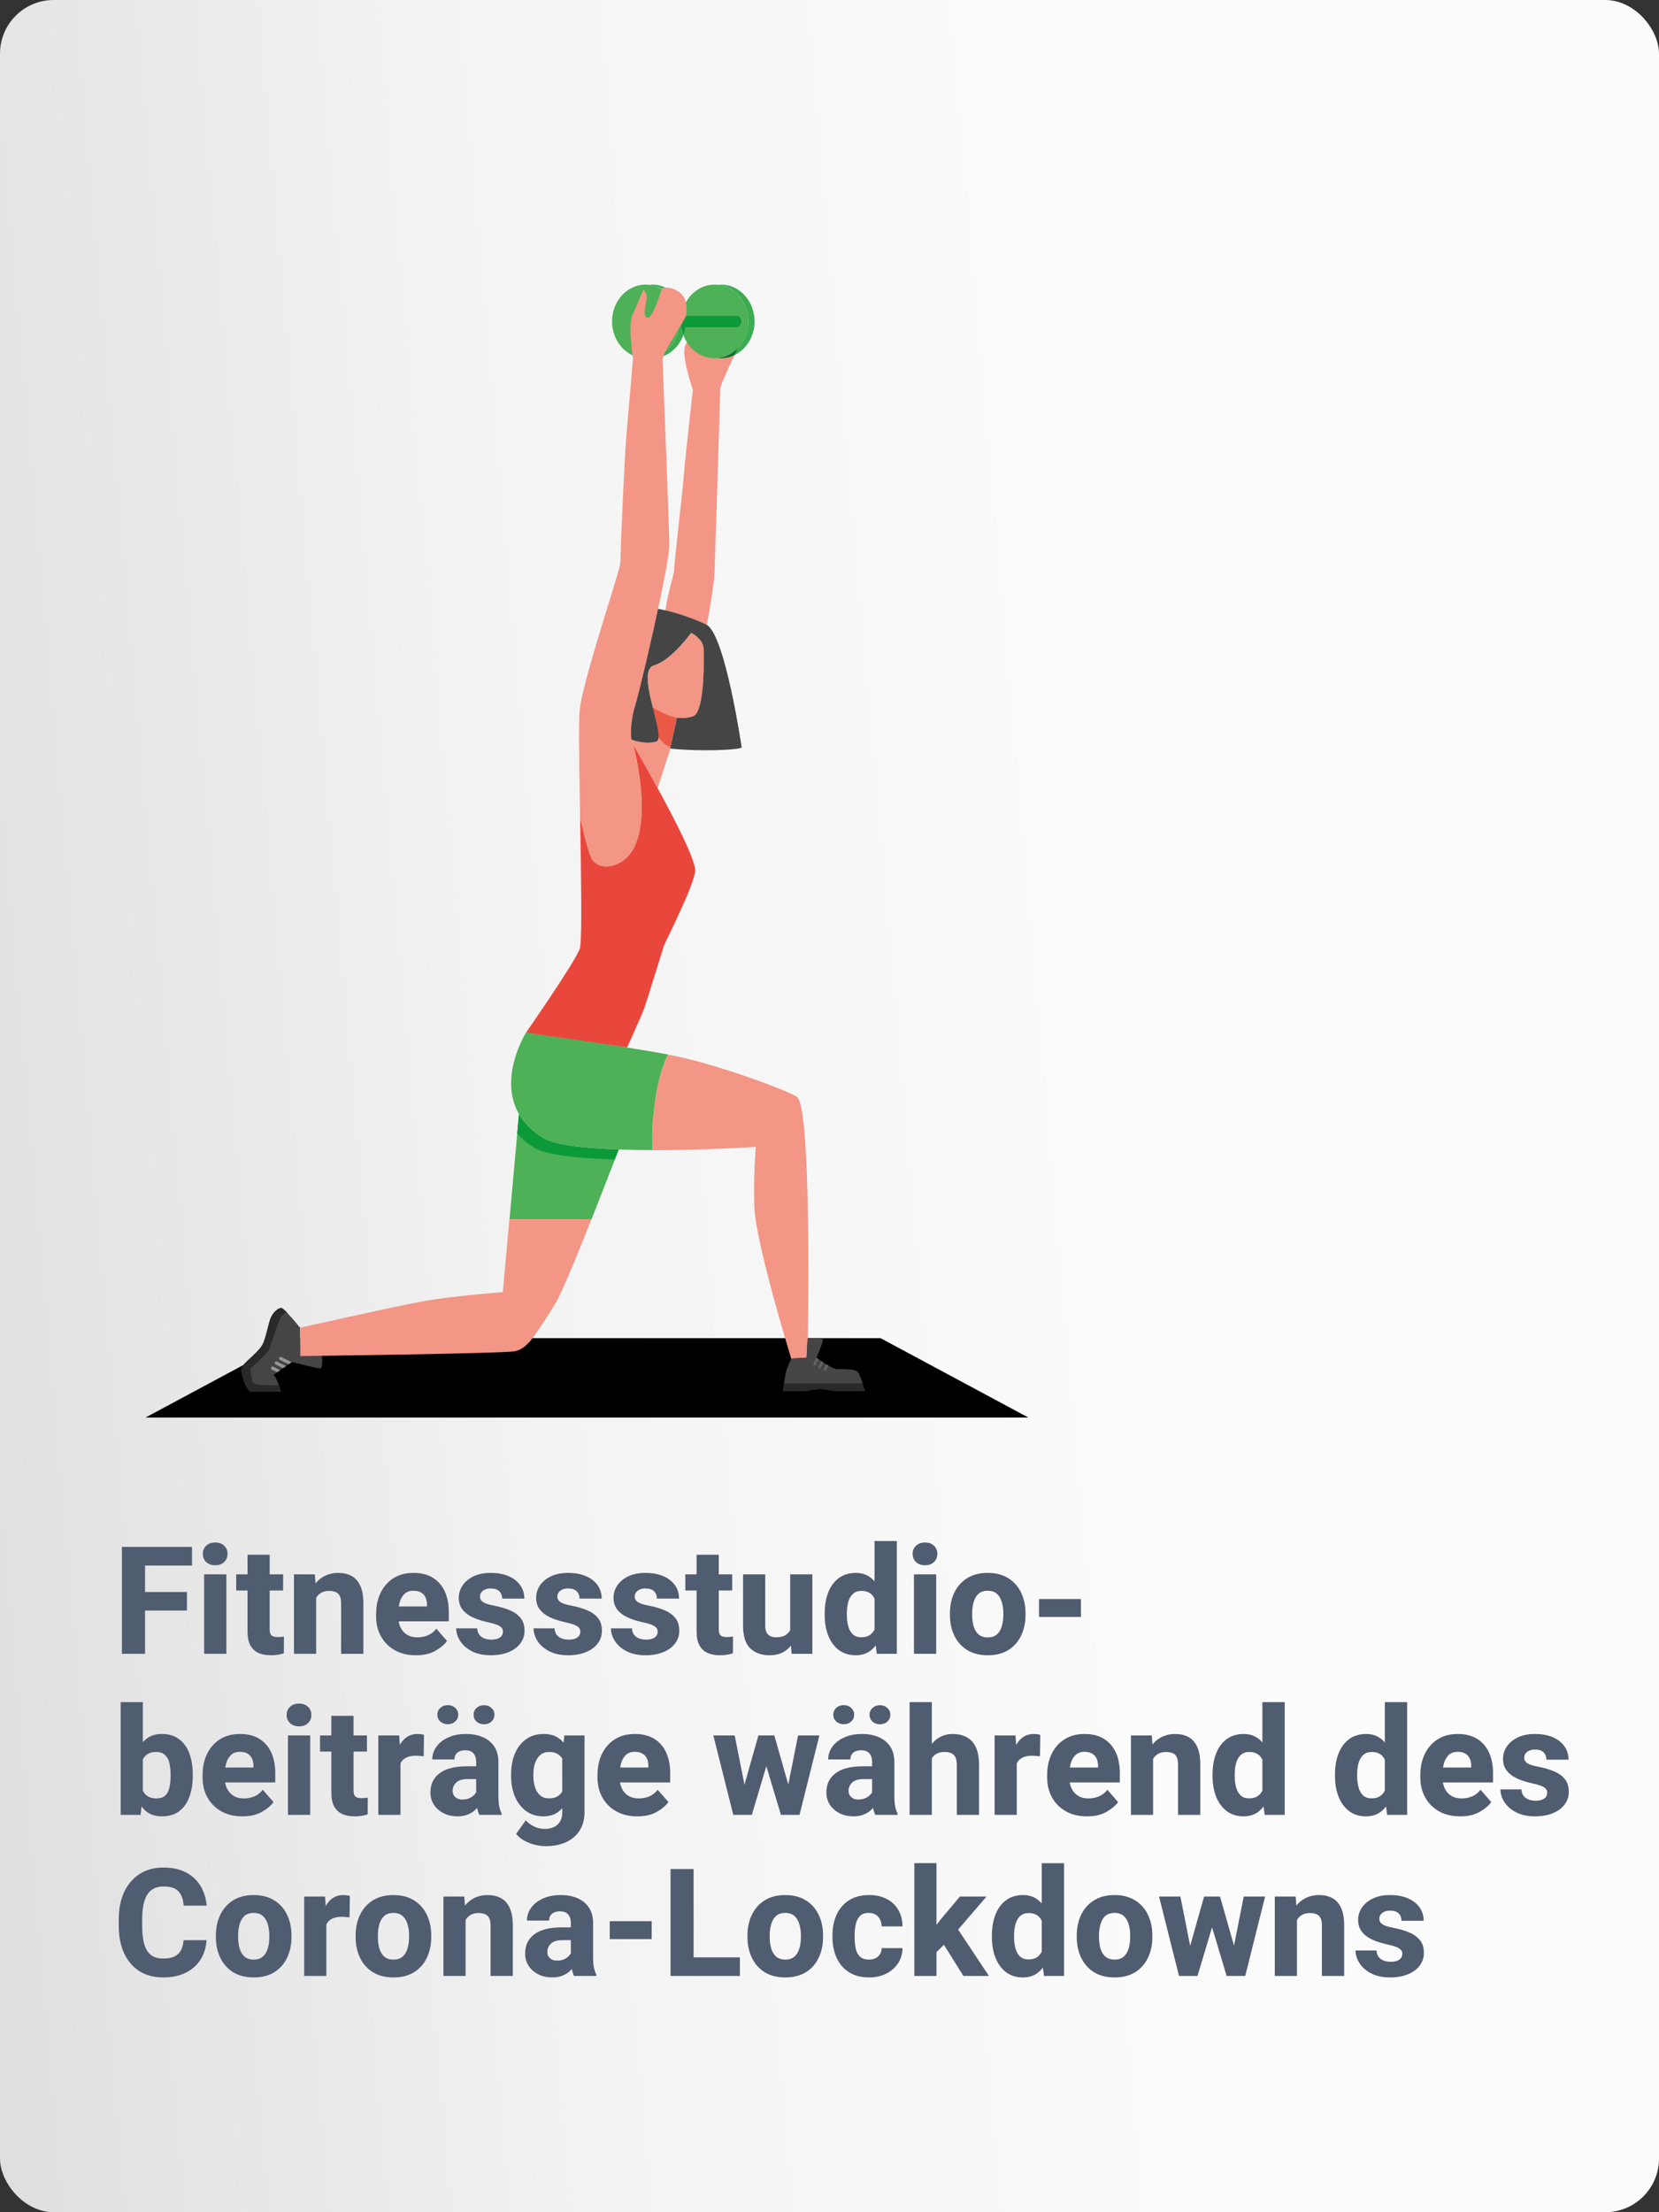 <svg width="309" height="412" viewBox="0 0 309 412" fill="none" xmlns="http://www.w3.org/2000/svg">
<rect x="0" y="0" width="309" height="412" fill="#333333" stroke="none"/>
<rect width="309" height="412" rx="10" fill="url(#paint0_linear_58_9)"/>
<path d="M27.016 308H22.709V288.094H27.016V308ZM34.822 299.947H25.867V296.488H34.822V299.947ZM35.766 291.566H25.867V288.094H35.766V291.566ZM42.164 308H38.022V293.207H42.164V308ZM37.775 289.393C37.775 288.773 37.985 288.267 38.404 287.875C38.824 287.474 39.384 287.273 40.086 287.273C40.788 287.273 41.344 287.474 41.754 287.875C42.173 288.267 42.383 288.773 42.383 289.393C42.383 290.003 42.173 290.509 41.754 290.91C41.344 291.311 40.788 291.512 40.086 291.512C39.384 291.512 38.824 291.311 38.404 290.91C37.985 290.509 37.775 290.003 37.775 289.393ZM52.732 296.215H43.996V293.207H52.732V296.215ZM50.23 289.557V303.379C50.23 303.78 50.281 304.09 50.381 304.309C50.49 304.527 50.659 304.678 50.887 304.76C51.115 304.842 51.397 304.883 51.734 304.883C51.98 304.883 52.199 304.874 52.391 304.855C52.582 304.837 52.746 304.814 52.883 304.787L52.869 307.904C52.532 308.023 52.163 308.114 51.762 308.178C51.37 308.242 50.928 308.273 50.435 308.273C49.551 308.273 48.781 308.128 48.125 307.836C47.478 307.535 46.977 307.061 46.621 306.414C46.275 305.758 46.102 304.901 46.102 303.844V289.557H50.23ZM58.885 308H54.756V293.207H58.639L58.885 296.365V308ZM57.19 300.166C57.19 298.671 57.431 297.386 57.914 296.311C58.397 295.226 59.076 294.392 59.951 293.809C60.826 293.225 61.842 292.934 63 292.934C63.93 292.934 64.741 293.116 65.434 293.48C66.135 293.845 66.682 294.442 67.074 295.271C67.475 296.092 67.676 297.208 67.676 298.621V308H63.533V298.594C63.533 297.983 63.442 297.514 63.26 297.186C63.087 296.848 62.831 296.616 62.494 296.488C62.157 296.352 61.742 296.283 61.25 296.283C60.749 296.283 60.311 296.379 59.938 296.57C59.573 296.753 59.268 297.017 59.022 297.363C58.785 297.71 58.607 298.12 58.488 298.594C58.37 299.059 58.31 299.564 58.31 300.111L57.19 300.166ZM77.478 308.273C75.92 308.273 74.585 307.95 73.473 307.303C72.37 306.656 71.522 305.79 70.93 304.705C70.346 303.62 70.055 302.422 70.055 301.109V300.576C70.055 299.1 70.333 297.787 70.889 296.639C71.454 295.481 72.256 294.574 73.295 293.918C74.334 293.262 75.574 292.934 77.014 292.934C78.445 292.934 79.648 293.234 80.623 293.836C81.598 294.438 82.337 295.285 82.838 296.379C83.339 297.464 83.59 298.74 83.59 300.207V301.957H71.791V299.182H79.529V298.854C79.529 298.343 79.438 297.892 79.256 297.5C79.074 297.108 78.796 296.803 78.422 296.584C78.057 296.365 77.579 296.256 76.986 296.256C76.312 296.256 75.769 296.447 75.359 296.83C74.949 297.213 74.648 297.728 74.457 298.375C74.275 299.022 74.184 299.756 74.184 300.576V301.109C74.184 301.866 74.325 302.531 74.607 303.105C74.89 303.68 75.296 304.131 75.824 304.459C76.353 304.778 76.991 304.938 77.738 304.938C78.44 304.938 79.096 304.81 79.707 304.555C80.318 304.29 80.837 303.88 81.266 303.324L83.262 305.607C82.797 306.273 82.077 306.883 81.102 307.439C80.135 307.995 78.928 308.273 77.478 308.273ZM93.68 303.871C93.68 303.598 93.598 303.361 93.434 303.16C93.279 302.96 92.987 302.773 92.559 302.6C92.13 302.426 91.51 302.253 90.699 302.08C89.706 301.861 88.808 301.565 88.006 301.191C87.213 300.818 86.588 300.335 86.133 299.742C85.677 299.141 85.449 298.416 85.449 297.568C85.449 296.739 85.686 295.973 86.16 295.271C86.634 294.57 87.313 294.005 88.197 293.576C89.091 293.148 90.157 292.934 91.397 292.934C92.691 292.934 93.807 293.139 94.746 293.549C95.685 293.959 96.405 294.524 96.906 295.244C97.408 295.964 97.658 296.789 97.658 297.719H93.529C93.529 297.163 93.356 296.712 93.01 296.365C92.672 296.01 92.13 295.832 91.383 295.832C90.982 295.832 90.631 295.9 90.33 296.037C90.029 296.174 89.797 296.356 89.633 296.584C89.478 296.803 89.4 297.062 89.4 297.363C89.4 297.637 89.487 297.878 89.66 298.088C89.833 298.298 90.116 298.48 90.508 298.635C90.9 298.79 91.424 298.926 92.08 299.045C93.128 299.245 94.076 299.523 94.924 299.879C95.772 300.225 96.446 300.704 96.947 301.314C97.449 301.916 97.699 302.718 97.699 303.721C97.699 304.596 97.439 305.38 96.92 306.072C96.409 306.756 95.68 307.294 94.732 307.686C93.794 308.077 92.686 308.273 91.41 308.273C90.016 308.273 88.84 308.023 87.883 307.521C86.926 307.02 86.201 306.387 85.709 305.621C85.217 304.846 84.971 304.058 84.971 303.256H88.881C88.908 303.748 89.04 304.149 89.277 304.459C89.523 304.769 89.838 304.997 90.221 305.143C90.613 305.288 91.041 305.361 91.506 305.361C91.98 305.361 92.376 305.302 92.695 305.184C93.023 305.056 93.269 304.883 93.434 304.664C93.598 304.436 93.68 304.172 93.68 303.871ZM108.09 303.871C108.09 303.598 108.008 303.361 107.844 303.16C107.689 302.96 107.397 302.773 106.969 302.6C106.54 302.426 105.921 302.253 105.109 302.08C104.116 301.861 103.218 301.565 102.416 301.191C101.623 300.818 100.999 300.335 100.543 299.742C100.087 299.141 99.859 298.416 99.859 297.568C99.859 296.739 100.096 295.973 100.57 295.271C101.044 294.57 101.723 294.005 102.607 293.576C103.501 293.148 104.567 292.934 105.807 292.934C107.101 292.934 108.217 293.139 109.156 293.549C110.095 293.959 110.815 294.524 111.316 295.244C111.818 295.964 112.068 296.789 112.068 297.719H107.939C107.939 297.163 107.766 296.712 107.42 296.365C107.083 296.01 106.54 295.832 105.793 295.832C105.392 295.832 105.041 295.9 104.74 296.037C104.439 296.174 104.207 296.356 104.043 296.584C103.888 296.803 103.811 297.062 103.811 297.363C103.811 297.637 103.897 297.878 104.07 298.088C104.243 298.298 104.526 298.48 104.918 298.635C105.31 298.79 105.834 298.926 106.49 299.045C107.538 299.245 108.486 299.523 109.334 299.879C110.182 300.225 110.856 300.704 111.357 301.314C111.859 301.916 112.109 302.718 112.109 303.721C112.109 304.596 111.85 305.38 111.33 306.072C110.82 306.756 110.09 307.294 109.143 307.686C108.204 308.077 107.096 308.273 105.82 308.273C104.426 308.273 103.25 308.023 102.293 307.521C101.336 307.02 100.611 306.387 100.119 305.621C99.627 304.846 99.381 304.058 99.381 303.256H103.291C103.318 303.748 103.451 304.149 103.688 304.459C103.934 304.769 104.248 304.997 104.631 305.143C105.023 305.288 105.451 305.361 105.916 305.361C106.39 305.361 106.786 305.302 107.105 305.184C107.434 305.056 107.68 304.883 107.844 304.664C108.008 304.436 108.09 304.172 108.09 303.871ZM122.5 303.871C122.5 303.598 122.418 303.361 122.254 303.16C122.099 302.96 121.807 302.773 121.379 302.6C120.951 302.426 120.331 302.253 119.52 302.08C118.526 301.861 117.628 301.565 116.826 301.191C116.033 300.818 115.409 300.335 114.953 299.742C114.497 299.141 114.27 298.416 114.27 297.568C114.27 296.739 114.507 295.973 114.98 295.271C115.454 294.57 116.133 294.005 117.018 293.576C117.911 293.148 118.977 292.934 120.217 292.934C121.511 292.934 122.628 293.139 123.566 293.549C124.505 293.959 125.225 294.524 125.727 295.244C126.228 295.964 126.479 296.789 126.479 297.719H122.35C122.35 297.163 122.176 296.712 121.83 296.365C121.493 296.01 120.951 295.832 120.203 295.832C119.802 295.832 119.451 295.9 119.15 296.037C118.85 296.174 118.617 296.356 118.453 296.584C118.298 296.803 118.221 297.062 118.221 297.363C118.221 297.637 118.307 297.878 118.48 298.088C118.654 298.298 118.936 298.48 119.328 298.635C119.72 298.79 120.244 298.926 120.9 299.045C121.949 299.245 122.896 299.523 123.744 299.879C124.592 300.225 125.266 300.704 125.768 301.314C126.269 301.916 126.52 302.718 126.52 303.721C126.52 304.596 126.26 305.38 125.74 306.072C125.23 306.756 124.501 307.294 123.553 307.686C122.614 308.077 121.507 308.273 120.23 308.273C118.836 308.273 117.66 308.023 116.703 307.521C115.746 307.02 115.021 306.387 114.529 305.621C114.037 304.846 113.791 304.058 113.791 303.256H117.701C117.729 303.748 117.861 304.149 118.098 304.459C118.344 304.769 118.658 304.997 119.041 305.143C119.433 305.288 119.861 305.361 120.326 305.361C120.8 305.361 121.197 305.302 121.516 305.184C121.844 305.056 122.09 304.883 122.254 304.664C122.418 304.436 122.5 304.172 122.5 303.871ZM136.377 296.215H127.641V293.207H136.377V296.215ZM133.875 289.557V303.379C133.875 303.78 133.925 304.09 134.025 304.309C134.135 304.527 134.303 304.678 134.531 304.76C134.759 304.842 135.042 304.883 135.379 304.883C135.625 304.883 135.844 304.874 136.035 304.855C136.227 304.837 136.391 304.814 136.527 304.787L136.514 307.904C136.176 308.023 135.807 308.114 135.406 308.178C135.014 308.242 134.572 308.273 134.08 308.273C133.196 308.273 132.426 308.128 131.77 307.836C131.122 307.535 130.621 307.061 130.266 306.414C129.919 305.758 129.746 304.901 129.746 303.844V289.557H133.875ZM147.178 293.207H151.307V308H147.438L147.178 304.432V293.207ZM148.832 301.342C148.832 302.673 148.627 303.862 148.217 304.91C147.816 305.949 147.205 306.77 146.385 307.371C145.574 307.973 144.548 308.273 143.309 308.273C141.85 308.273 140.665 307.85 139.754 307.002C138.852 306.145 138.4 304.737 138.4 302.777V293.207H142.529V302.805C142.529 303.306 142.611 303.716 142.775 304.035C142.949 304.345 143.186 304.573 143.486 304.719C143.796 304.855 144.147 304.924 144.539 304.924C145.332 304.924 145.952 304.769 146.398 304.459C146.854 304.149 147.173 303.725 147.355 303.188C147.547 302.65 147.643 302.044 147.643 301.369L148.832 301.342ZM162.887 287H167.043V308H163.311L162.887 304.705V287ZM153.604 300.494C153.604 298.99 153.827 297.673 154.273 296.543C154.729 295.404 155.385 294.52 156.242 293.891C157.108 293.253 158.161 292.934 159.4 292.934C160.558 292.934 161.524 293.266 162.299 293.932C163.083 294.588 163.698 295.49 164.145 296.639C164.6 297.778 164.915 299.072 165.088 300.521V300.863C164.915 302.24 164.6 303.488 164.145 304.609C163.698 305.73 163.083 306.624 162.299 307.289C161.524 307.945 160.549 308.273 159.373 308.273C158.152 308.273 157.108 307.95 156.242 307.303C155.385 306.646 154.729 305.753 154.273 304.623C153.827 303.493 153.604 302.212 153.604 300.781V300.494ZM157.732 300.781C157.732 301.547 157.819 302.244 157.992 302.873C158.165 303.502 158.448 304.003 158.84 304.377C159.232 304.742 159.76 304.924 160.426 304.924C161.082 304.924 161.62 304.778 162.039 304.486C162.458 304.186 162.777 303.771 162.996 303.242C163.215 302.714 163.342 302.103 163.379 301.41V299.988C163.361 299.396 163.283 298.872 163.146 298.416C163.019 297.951 162.837 297.564 162.6 297.254C162.372 296.935 162.076 296.693 161.711 296.529C161.355 296.365 160.936 296.283 160.453 296.283C159.797 296.283 159.268 296.47 158.867 296.844C158.466 297.208 158.174 297.71 157.992 298.348C157.819 298.977 157.732 299.692 157.732 300.494V300.781ZM174.371 308H170.229V293.207H174.371V308ZM169.982 289.393C169.982 288.773 170.192 288.267 170.611 287.875C171.031 287.474 171.591 287.273 172.293 287.273C172.995 287.273 173.551 287.474 173.961 287.875C174.38 288.267 174.59 288.773 174.59 289.393C174.59 290.003 174.38 290.509 173.961 290.91C173.551 291.311 172.995 291.512 172.293 291.512C171.591 291.512 171.031 291.311 170.611 290.91C170.192 290.509 169.982 290.003 169.982 289.393ZM176.928 300.467C176.928 299.027 177.201 297.742 177.748 296.611C178.295 295.472 179.092 294.574 180.141 293.918C181.189 293.262 182.46 292.934 183.955 292.934C185.468 292.934 186.749 293.262 187.797 293.918C188.854 294.574 189.652 295.472 190.189 296.611C190.736 297.742 191.01 299.027 191.01 300.467V300.754C191.01 302.185 190.736 303.47 190.189 304.609C189.652 305.749 188.859 306.646 187.811 307.303C186.762 307.95 185.486 308.273 183.982 308.273C182.479 308.273 181.198 307.95 180.141 307.303C179.092 306.646 178.295 305.749 177.748 304.609C177.201 303.47 176.928 302.185 176.928 300.754V300.467ZM181.07 300.754C181.07 301.529 181.161 302.235 181.344 302.873C181.535 303.511 181.84 304.017 182.26 304.391C182.688 304.764 183.262 304.951 183.982 304.951C184.693 304.951 185.258 304.764 185.678 304.391C186.106 304.017 186.411 303.511 186.594 302.873C186.785 302.235 186.881 301.529 186.881 300.754V300.467C186.881 299.71 186.785 299.013 186.594 298.375C186.411 297.728 186.106 297.213 185.678 296.83C185.258 296.447 184.684 296.256 183.955 296.256C183.244 296.256 182.674 296.447 182.246 296.83C181.827 297.213 181.526 297.728 181.344 298.375C181.161 299.013 181.07 299.71 181.07 300.467V300.754ZM201.332 301.137H193.525V297.801H201.332V301.137ZM26.605 317V334.5L26.182 338H22.477V317H26.605ZM35.902 330.727C35.902 332.203 35.693 333.511 35.273 334.65C34.854 335.79 34.221 336.678 33.373 337.316C32.525 337.954 31.454 338.273 30.16 338.273C28.939 338.273 27.941 337.945 27.166 337.289C26.4 336.624 25.803 335.726 25.375 334.596C24.947 333.456 24.641 332.176 24.459 330.754V330.426C24.641 329.013 24.942 327.742 25.361 326.611C25.79 325.481 26.387 324.588 27.152 323.932C27.927 323.266 28.921 322.934 30.133 322.934C31.436 322.934 32.512 323.257 33.359 323.904C34.216 324.551 34.854 325.44 35.273 326.57C35.693 327.701 35.902 328.99 35.902 330.439V330.727ZM31.773 330.439C31.773 329.692 31.701 329.004 31.555 328.375C31.409 327.737 31.14 327.231 30.748 326.857C30.365 326.475 29.809 326.283 29.08 326.283C28.57 326.283 28.132 326.365 27.768 326.529C27.403 326.693 27.102 326.935 26.865 327.254C26.637 327.564 26.464 327.942 26.346 328.389C26.236 328.835 26.177 329.332 26.168 329.879V331.314C26.186 332.044 26.296 332.682 26.496 333.229C26.697 333.766 27.006 334.186 27.426 334.486C27.854 334.787 28.415 334.938 29.107 334.938C29.837 334.938 30.393 334.76 30.775 334.404C31.158 334.04 31.418 333.543 31.555 332.914C31.701 332.276 31.773 331.547 31.773 330.727V330.439ZM45.158 338.273C43.6 338.273 42.264 337.95 41.152 337.303C40.05 336.656 39.202 335.79 38.609 334.705C38.026 333.62 37.734 332.422 37.734 331.109V330.576C37.734 329.1 38.012 327.787 38.568 326.639C39.133 325.481 39.935 324.574 40.975 323.918C42.014 323.262 43.253 322.934 44.693 322.934C46.124 322.934 47.328 323.234 48.303 323.836C49.278 324.438 50.016 325.285 50.518 326.379C51.019 327.464 51.27 328.74 51.27 330.207V331.957H39.471V329.182H47.209V328.854C47.209 328.343 47.118 327.892 46.935 327.5C46.753 327.108 46.475 326.803 46.102 326.584C45.737 326.365 45.258 326.256 44.666 326.256C43.992 326.256 43.449 326.447 43.039 326.83C42.629 327.213 42.328 327.728 42.137 328.375C41.954 329.022 41.863 329.756 41.863 330.576V331.109C41.863 331.866 42.005 332.531 42.287 333.105C42.57 333.68 42.975 334.131 43.504 334.459C44.033 334.778 44.671 334.938 45.418 334.938C46.12 334.938 46.776 334.81 47.387 334.555C47.997 334.29 48.517 333.88 48.945 333.324L50.941 335.607C50.477 336.273 49.757 336.883 48.781 337.439C47.815 337.995 46.607 338.273 45.158 338.273ZM57.777 338H53.635V323.207H57.777V338ZM53.389 319.393C53.389 318.773 53.598 318.267 54.018 317.875C54.437 317.474 54.997 317.273 55.699 317.273C56.401 317.273 56.957 317.474 57.367 317.875C57.786 318.267 57.996 318.773 57.996 319.393C57.996 320.003 57.786 320.509 57.367 320.91C56.957 321.311 56.401 321.512 55.699 321.512C54.997 321.512 54.437 321.311 54.018 320.91C53.598 320.509 53.389 320.003 53.389 319.393ZM68.346 326.215H59.609V323.207H68.346V326.215ZM65.844 319.557V333.379C65.844 333.78 65.894 334.09 65.994 334.309C66.103 334.527 66.272 334.678 66.5 334.76C66.728 334.842 67.01 334.883 67.348 334.883C67.594 334.883 67.812 334.874 68.004 334.855C68.195 334.837 68.359 334.814 68.496 334.787L68.482 337.904C68.145 338.023 67.776 338.114 67.375 338.178C66.983 338.242 66.541 338.273 66.049 338.273C65.165 338.273 64.394 338.128 63.738 337.836C63.091 337.535 62.59 337.061 62.234 336.414C61.888 335.758 61.715 334.901 61.715 333.844V319.557H65.844ZM74.594 338H70.465V323.207H74.348L74.594 326.611V338ZM78.914 327.09C78.713 327.062 78.477 327.04 78.203 327.021C77.93 326.994 77.684 326.98 77.465 326.98C76.745 326.98 76.152 327.094 75.688 327.322C75.223 327.541 74.876 327.869 74.648 328.307C74.421 328.744 74.297 329.286 74.279 329.934L73.473 329.578C73.473 328.293 73.637 327.149 73.965 326.146C74.293 325.144 74.776 324.36 75.414 323.795C76.052 323.221 76.827 322.934 77.738 322.934C77.948 322.934 78.167 322.947 78.394 322.975C78.632 323.002 78.823 323.048 78.969 323.111L78.914 327.09ZM88.689 328.143C88.689 327.477 88.525 326.949 88.197 326.557C87.869 326.165 87.345 325.969 86.625 325.969C86.215 325.969 85.859 326.037 85.559 326.174C85.258 326.311 85.03 326.507 84.875 326.762C84.72 327.008 84.643 327.313 84.643 327.678H80.514C80.514 326.803 80.773 326.01 81.293 325.299C81.812 324.579 82.546 324.005 83.494 323.576C84.442 323.148 85.559 322.934 86.844 322.934C87.992 322.934 89.018 323.13 89.92 323.521C90.822 323.904 91.533 324.483 92.053 325.258C92.572 326.033 92.832 327.003 92.832 328.17V334.35C92.832 335.225 92.882 335.917 92.982 336.428C93.092 336.938 93.242 337.385 93.434 337.768V338H89.277C89.077 337.581 88.926 337.057 88.826 336.428C88.735 335.799 88.689 335.161 88.689 334.514V328.143ZM89.25 331.328H87.144C86.142 331.328 85.417 331.547 84.971 331.984C84.524 332.413 84.301 332.932 84.301 333.543C84.301 334.008 84.465 334.391 84.793 334.691C85.121 334.992 85.563 335.143 86.119 335.143C86.693 335.143 87.186 335.033 87.596 334.814C88.015 334.587 88.334 334.318 88.553 334.008C88.781 333.689 88.89 333.397 88.881 333.133L89.947 334.91C89.801 335.275 89.606 335.653 89.359 336.045C89.122 336.437 88.817 336.801 88.443 337.139C88.07 337.476 87.614 337.749 87.076 337.959C86.547 338.169 85.923 338.273 85.203 338.273C84.273 338.273 83.426 338.087 82.66 337.713C81.894 337.33 81.288 336.806 80.842 336.141C80.395 335.466 80.172 334.696 80.172 333.83C80.172 332.281 80.746 331.082 81.894 330.234C83.043 329.378 84.752 328.949 87.022 328.949H89.223L89.25 331.328ZM81.457 319.338C81.457 318.846 81.639 318.426 82.004 318.08C82.378 317.734 82.842 317.561 83.398 317.561C83.963 317.561 84.428 317.734 84.793 318.08C85.167 318.426 85.353 318.846 85.353 319.338C85.353 319.839 85.167 320.263 84.793 320.609C84.428 320.947 83.963 321.115 83.398 321.115C82.842 321.115 82.378 320.947 82.004 320.609C81.639 320.263 81.457 319.839 81.457 319.338ZM88.211 319.352C88.211 318.85 88.393 318.431 88.758 318.094C89.132 317.747 89.596 317.574 90.152 317.574C90.708 317.574 91.169 317.747 91.533 318.094C91.907 318.431 92.094 318.85 92.094 319.352C92.094 319.853 91.907 320.277 91.533 320.623C91.169 320.96 90.708 321.129 90.152 321.129C89.596 321.129 89.132 320.96 88.758 320.623C88.393 320.277 88.211 319.853 88.211 319.352ZM108.869 323.207V337.467C108.869 338.825 108.564 339.978 107.953 340.926C107.352 341.874 106.508 342.594 105.424 343.086C104.339 343.578 103.081 343.824 101.65 343.824C101.04 343.824 100.388 343.742 99.695 343.578C99.003 343.414 98.337 343.163 97.699 342.826C97.07 342.489 96.546 342.061 96.127 341.541L97.932 339.012C98.369 339.504 98.889 339.891 99.49 340.174C100.092 340.465 100.753 340.611 101.473 340.611C102.503 340.611 103.3 340.338 103.865 339.791C104.439 339.253 104.727 338.479 104.727 337.467V326.666L105.123 323.207H108.869ZM95.197 330.494C95.197 328.99 95.439 327.673 95.922 326.543C96.414 325.404 97.111 324.52 98.014 323.891C98.916 323.253 99.987 322.934 101.227 322.934C102.22 322.934 103.049 323.125 103.715 323.508C104.389 323.882 104.936 324.41 105.355 325.094C105.775 325.777 106.103 326.584 106.34 327.514C106.577 328.434 106.768 329.437 106.914 330.521V330.863C106.723 332.24 106.413 333.488 105.984 334.609C105.556 335.73 104.954 336.624 104.18 337.289C103.405 337.945 102.411 338.273 101.199 338.273C99.969 338.273 98.902 337.95 98 337.303C97.107 336.646 96.414 335.753 95.922 334.623C95.439 333.493 95.197 332.212 95.197 330.781V330.494ZM99.34 330.781C99.34 331.547 99.445 332.244 99.654 332.873C99.864 333.502 100.183 334.003 100.611 334.377C101.04 334.742 101.587 334.924 102.252 334.924C102.954 334.924 103.519 334.778 103.947 334.486C104.385 334.186 104.713 333.771 104.932 333.242C105.16 332.714 105.287 332.103 105.314 331.41V329.988C105.296 329.396 105.223 328.872 105.096 328.416C104.968 327.951 104.781 327.564 104.535 327.254C104.289 326.935 103.979 326.693 103.605 326.529C103.241 326.365 102.799 326.283 102.279 326.283C101.623 326.283 101.076 326.47 100.639 326.844C100.201 327.208 99.873 327.71 99.654 328.348C99.445 328.977 99.34 329.692 99.34 330.494V330.781ZM118.713 338.273C117.154 338.273 115.819 337.95 114.707 337.303C113.604 336.656 112.757 335.79 112.164 334.705C111.581 333.62 111.289 332.422 111.289 331.109V330.576C111.289 329.1 111.567 327.787 112.123 326.639C112.688 325.481 113.49 324.574 114.529 323.918C115.568 323.262 116.808 322.934 118.248 322.934C119.679 322.934 120.882 323.234 121.857 323.836C122.833 324.438 123.571 325.285 124.072 326.379C124.574 327.464 124.824 328.74 124.824 330.207V331.957H113.025V329.182H120.764V328.854C120.764 328.343 120.673 327.892 120.49 327.5C120.308 327.108 120.03 326.803 119.656 326.584C119.292 326.365 118.813 326.256 118.221 326.256C117.546 326.256 117.004 326.447 116.594 326.83C116.184 327.213 115.883 327.728 115.691 328.375C115.509 329.022 115.418 329.756 115.418 330.576V331.109C115.418 331.866 115.559 332.531 115.842 333.105C116.124 333.68 116.53 334.131 117.059 334.459C117.587 334.778 118.225 334.938 118.973 334.938C119.674 334.938 120.331 334.81 120.941 334.555C121.552 334.29 122.072 333.88 122.5 333.324L124.496 335.607C124.031 336.273 123.311 336.883 122.336 337.439C121.37 337.995 120.162 338.273 118.713 338.273ZM141.258 323.207H143.855L143.062 327.842L140.027 338H137.854L138.209 333.98L141.258 323.207ZM138.975 333.953L139.125 338H136.582L132.863 323.207H136.842L138.975 333.953ZM148.641 323.207H152.619L148.914 338H146.371L146.549 333.762L148.641 323.207ZM147.273 333.926L147.643 338H145.455L142.42 327.869L141.654 323.207H144.225L147.273 333.926ZM162.436 328.143C162.436 327.477 162.271 326.949 161.943 326.557C161.615 326.165 161.091 325.969 160.371 325.969C159.961 325.969 159.605 326.037 159.305 326.174C159.004 326.311 158.776 326.507 158.621 326.762C158.466 327.008 158.389 327.313 158.389 327.678H154.26C154.26 326.803 154.52 326.01 155.039 325.299C155.559 324.579 156.292 324.005 157.24 323.576C158.188 323.148 159.305 322.934 160.59 322.934C161.738 322.934 162.764 323.13 163.666 323.521C164.568 323.904 165.279 324.483 165.799 325.258C166.318 326.033 166.578 327.003 166.578 328.17V334.35C166.578 335.225 166.628 335.917 166.729 336.428C166.838 336.938 166.988 337.385 167.18 337.768V338H163.023C162.823 337.581 162.673 337.057 162.572 336.428C162.481 335.799 162.436 335.161 162.436 334.514V328.143ZM162.996 331.328H160.891C159.888 331.328 159.163 331.547 158.717 331.984C158.27 332.413 158.047 332.932 158.047 333.543C158.047 334.008 158.211 334.391 158.539 334.691C158.867 334.992 159.309 335.143 159.865 335.143C160.439 335.143 160.932 335.033 161.342 334.814C161.761 334.587 162.08 334.318 162.299 334.008C162.527 333.689 162.636 333.397 162.627 333.133L163.693 334.91C163.548 335.275 163.352 335.653 163.105 336.045C162.868 336.437 162.563 336.801 162.189 337.139C161.816 337.476 161.36 337.749 160.822 337.959C160.294 338.169 159.669 338.273 158.949 338.273C158.02 338.273 157.172 338.087 156.406 337.713C155.641 337.33 155.035 336.806 154.588 336.141C154.141 335.466 153.918 334.696 153.918 333.83C153.918 332.281 154.492 331.082 155.641 330.234C156.789 329.378 158.498 328.949 160.768 328.949H162.969L162.996 331.328ZM155.203 319.338C155.203 318.846 155.385 318.426 155.75 318.08C156.124 317.734 156.589 317.561 157.145 317.561C157.71 317.561 158.174 317.734 158.539 318.08C158.913 318.426 159.1 318.846 159.1 319.338C159.1 319.839 158.913 320.263 158.539 320.609C158.174 320.947 157.71 321.115 157.145 321.115C156.589 321.115 156.124 320.947 155.75 320.609C155.385 320.263 155.203 319.839 155.203 319.338ZM161.957 319.352C161.957 318.85 162.139 318.431 162.504 318.094C162.878 317.747 163.342 317.574 163.898 317.574C164.454 317.574 164.915 317.747 165.279 318.094C165.653 318.431 165.84 318.85 165.84 319.352C165.84 319.853 165.653 320.277 165.279 320.623C164.915 320.96 164.454 321.129 163.898 321.129C163.342 321.129 162.878 320.96 162.504 320.623C162.139 320.277 161.957 319.853 161.957 319.352ZM173.564 338H169.422V317H173.564V338ZM171.869 330.166C171.869 328.762 172.097 327.518 172.553 326.434C173.018 325.349 173.669 324.497 174.508 323.877C175.346 323.248 176.326 322.934 177.447 322.934C178.423 322.934 179.275 323.125 180.004 323.508C180.742 323.882 181.316 324.492 181.727 325.34C182.146 326.178 182.355 327.304 182.355 328.717V338H178.213V328.689C178.213 328.07 178.122 327.587 177.939 327.24C177.766 326.885 177.507 326.639 177.16 326.502C176.823 326.356 176.408 326.283 175.916 326.283C175.369 326.283 174.909 326.379 174.535 326.57C174.161 326.753 173.856 327.017 173.619 327.363C173.391 327.71 173.227 328.12 173.127 328.594C173.027 329.059 172.977 329.564 172.977 330.111L171.869 330.166ZM189.383 338H185.254V323.207H189.137L189.383 326.611V338ZM193.703 327.09C193.503 327.062 193.266 327.04 192.992 327.021C192.719 326.994 192.473 326.98 192.254 326.98C191.534 326.98 190.941 327.094 190.477 327.322C190.012 327.541 189.665 327.869 189.438 328.307C189.21 328.744 189.087 329.286 189.068 329.934L188.262 329.578C188.262 328.293 188.426 327.149 188.754 326.146C189.082 325.144 189.565 324.36 190.203 323.795C190.841 323.221 191.616 322.934 192.527 322.934C192.737 322.934 192.956 322.947 193.184 322.975C193.421 323.002 193.612 323.048 193.758 323.111L193.703 327.09ZM202.467 338.273C200.908 338.273 199.573 337.95 198.461 337.303C197.358 336.656 196.51 335.79 195.918 334.705C195.335 333.62 195.043 332.422 195.043 331.109V330.576C195.043 329.1 195.321 327.787 195.877 326.639C196.442 325.481 197.244 324.574 198.283 323.918C199.322 323.262 200.562 322.934 202.002 322.934C203.433 322.934 204.636 323.234 205.611 323.836C206.587 324.438 207.325 325.285 207.826 326.379C208.327 327.464 208.578 328.74 208.578 330.207V331.957H196.779V329.182H204.518V328.854C204.518 328.343 204.426 327.892 204.244 327.5C204.062 327.108 203.784 326.803 203.41 326.584C203.046 326.365 202.567 326.256 201.975 326.256C201.3 326.256 200.758 326.447 200.348 326.83C199.938 327.213 199.637 327.728 199.445 328.375C199.263 329.022 199.172 329.756 199.172 330.576V331.109C199.172 331.866 199.313 332.531 199.596 333.105C199.878 333.68 200.284 334.131 200.812 334.459C201.341 334.778 201.979 334.938 202.727 334.938C203.428 334.938 204.085 334.81 204.695 334.555C205.306 334.29 205.826 333.88 206.254 333.324L208.25 335.607C207.785 336.273 207.065 336.883 206.09 337.439C205.124 337.995 203.916 338.273 202.467 338.273ZM214.771 338H210.643V323.207H214.525L214.771 326.365V338ZM213.076 330.166C213.076 328.671 213.318 327.386 213.801 326.311C214.284 325.226 214.963 324.392 215.838 323.809C216.713 323.225 217.729 322.934 218.887 322.934C219.816 322.934 220.628 323.116 221.32 323.48C222.022 323.845 222.569 324.442 222.961 325.271C223.362 326.092 223.562 327.208 223.562 328.621V338H219.42V328.594C219.42 327.983 219.329 327.514 219.146 327.186C218.973 326.848 218.718 326.616 218.381 326.488C218.044 326.352 217.629 326.283 217.137 326.283C216.635 326.283 216.198 326.379 215.824 326.57C215.46 326.753 215.154 327.017 214.908 327.363C214.671 327.71 214.493 328.12 214.375 328.594C214.257 329.059 214.197 329.564 214.197 330.111L213.076 330.166ZM235.129 317H239.285V338H235.553L235.129 334.705V317ZM225.846 330.494C225.846 328.99 226.069 327.673 226.516 326.543C226.971 325.404 227.628 324.52 228.484 323.891C229.35 323.253 230.403 322.934 231.643 322.934C232.8 322.934 233.766 323.266 234.541 323.932C235.325 324.588 235.94 325.49 236.387 326.639C236.842 327.778 237.157 329.072 237.33 330.521V330.863C237.157 332.24 236.842 333.488 236.387 334.609C235.94 335.73 235.325 336.624 234.541 337.289C233.766 337.945 232.791 338.273 231.615 338.273C230.394 338.273 229.35 337.95 228.484 337.303C227.628 336.646 226.971 335.753 226.516 334.623C226.069 333.493 225.846 332.212 225.846 330.781V330.494ZM229.975 330.781C229.975 331.547 230.061 332.244 230.234 332.873C230.408 333.502 230.69 334.003 231.082 334.377C231.474 334.742 232.003 334.924 232.668 334.924C233.324 334.924 233.862 334.778 234.281 334.486C234.701 334.186 235.02 333.771 235.238 333.242C235.457 332.714 235.585 332.103 235.621 331.41V329.988C235.603 329.396 235.525 328.872 235.389 328.416C235.261 327.951 235.079 327.564 234.842 327.254C234.614 326.935 234.318 326.693 233.953 326.529C233.598 326.365 233.178 326.283 232.695 326.283C232.039 326.283 231.51 326.47 231.109 326.844C230.708 327.208 230.417 327.71 230.234 328.348C230.061 328.977 229.975 329.692 229.975 330.494V330.781ZM257.934 317H262.09V338H258.357L257.934 334.705V317ZM248.65 330.494C248.65 328.99 248.874 327.673 249.32 326.543C249.776 325.404 250.432 324.52 251.289 323.891C252.155 323.253 253.208 322.934 254.447 322.934C255.605 322.934 256.571 323.266 257.346 323.932C258.13 324.588 258.745 325.49 259.191 326.639C259.647 327.778 259.962 329.072 260.135 330.521V330.863C259.962 332.24 259.647 333.488 259.191 334.609C258.745 335.73 258.13 336.624 257.346 337.289C256.571 337.945 255.596 338.273 254.42 338.273C253.199 338.273 252.155 337.95 251.289 337.303C250.432 336.646 249.776 335.753 249.32 334.623C248.874 333.493 248.65 332.212 248.65 330.781V330.494ZM252.779 330.781C252.779 331.547 252.866 332.244 253.039 332.873C253.212 333.502 253.495 334.003 253.887 334.377C254.279 334.742 254.807 334.924 255.473 334.924C256.129 334.924 256.667 334.778 257.086 334.486C257.505 334.186 257.824 333.771 258.043 333.242C258.262 332.714 258.389 332.103 258.426 331.41V329.988C258.408 329.396 258.33 328.872 258.193 328.416C258.066 327.951 257.883 327.564 257.646 327.254C257.419 326.935 257.122 326.693 256.758 326.529C256.402 326.365 255.983 326.283 255.5 326.283C254.844 326.283 254.315 326.47 253.914 326.844C253.513 327.208 253.221 327.71 253.039 328.348C252.866 328.977 252.779 329.692 252.779 330.494V330.781ZM271.975 338.273C270.416 338.273 269.081 337.95 267.969 337.303C266.866 336.656 266.018 335.79 265.426 334.705C264.842 333.62 264.551 332.422 264.551 331.109V330.576C264.551 329.1 264.829 327.787 265.385 326.639C265.95 325.481 266.752 324.574 267.791 323.918C268.83 323.262 270.07 322.934 271.51 322.934C272.941 322.934 274.144 323.234 275.119 323.836C276.094 324.438 276.833 325.285 277.334 326.379C277.835 327.464 278.086 328.74 278.086 330.207V331.957H266.287V329.182H274.025V328.854C274.025 328.343 273.934 327.892 273.752 327.5C273.57 327.108 273.292 326.803 272.918 326.584C272.553 326.365 272.075 326.256 271.482 326.256C270.808 326.256 270.266 326.447 269.855 326.83C269.445 327.213 269.145 327.728 268.953 328.375C268.771 329.022 268.68 329.756 268.68 330.576V331.109C268.68 331.866 268.821 332.531 269.104 333.105C269.386 333.68 269.792 334.131 270.32 334.459C270.849 334.778 271.487 334.938 272.234 334.938C272.936 334.938 273.592 334.81 274.203 334.555C274.814 334.29 275.333 333.88 275.762 333.324L277.758 335.607C277.293 336.273 276.573 336.883 275.598 337.439C274.632 337.995 273.424 338.273 271.975 338.273ZM288.176 333.871C288.176 333.598 288.094 333.361 287.93 333.16C287.775 332.96 287.483 332.773 287.055 332.6C286.626 332.426 286.007 332.253 285.195 332.08C284.202 331.861 283.304 331.565 282.502 331.191C281.709 330.818 281.085 330.335 280.629 329.742C280.173 329.141 279.945 328.416 279.945 327.568C279.945 326.739 280.182 325.973 280.656 325.271C281.13 324.57 281.809 324.005 282.693 323.576C283.587 323.148 284.653 322.934 285.893 322.934C287.187 322.934 288.303 323.139 289.242 323.549C290.181 323.959 290.901 324.524 291.402 325.244C291.904 325.964 292.154 326.789 292.154 327.719H288.025C288.025 327.163 287.852 326.712 287.506 326.365C287.169 326.01 286.626 325.832 285.879 325.832C285.478 325.832 285.127 325.9 284.826 326.037C284.525 326.174 284.293 326.356 284.129 326.584C283.974 326.803 283.896 327.062 283.896 327.363C283.896 327.637 283.983 327.878 284.156 328.088C284.329 328.298 284.612 328.48 285.004 328.635C285.396 328.79 285.92 328.926 286.576 329.045C287.624 329.245 288.572 329.523 289.42 329.879C290.268 330.225 290.942 330.704 291.443 331.314C291.945 331.916 292.195 332.718 292.195 333.721C292.195 334.596 291.936 335.38 291.416 336.072C290.906 336.756 290.176 337.294 289.229 337.686C288.29 338.077 287.182 338.273 285.906 338.273C284.512 338.273 283.336 338.023 282.379 337.521C281.422 337.02 280.697 336.387 280.205 335.621C279.713 334.846 279.467 334.058 279.467 333.256H283.377C283.404 333.748 283.536 334.149 283.773 334.459C284.02 334.769 284.334 334.997 284.717 335.143C285.109 335.288 285.537 335.361 286.002 335.361C286.476 335.361 286.872 335.302 287.191 335.184C287.52 335.056 287.766 334.883 287.93 334.664C288.094 334.436 288.176 334.172 288.176 333.871ZM38.473 361.328C38.391 362.677 38.022 363.876 37.365 364.924C36.709 365.972 35.793 366.792 34.617 367.385C33.45 367.977 32.047 368.273 30.406 368.273C28.693 368.273 27.216 367.886 25.977 367.111C24.737 366.327 23.785 365.215 23.119 363.775C22.454 362.335 22.121 360.631 22.121 358.662V357.445C22.121 355.467 22.463 353.758 23.146 352.318C23.839 350.878 24.805 349.766 26.045 348.982C27.285 348.199 28.747 347.807 30.434 347.807C32.111 347.807 33.523 348.117 34.672 348.736C35.829 349.347 36.723 350.186 37.352 351.252C37.99 352.318 38.372 353.535 38.5 354.902H34.207C34.125 353.736 33.806 352.852 33.25 352.25C32.703 351.639 31.764 351.334 30.434 351.334C29.549 351.334 28.816 351.548 28.232 351.977C27.649 352.405 27.212 353.07 26.92 353.973C26.628 354.866 26.482 356.014 26.482 357.418V358.662C26.482 360.038 26.61 361.178 26.865 362.08C27.13 362.982 27.549 363.657 28.123 364.104C28.697 364.541 29.458 364.76 30.406 364.76C31.236 364.76 31.919 364.637 32.457 364.391C32.995 364.135 33.405 363.753 33.688 363.242C33.97 362.732 34.139 362.094 34.193 361.328H38.473ZM40.209 360.467C40.209 359.027 40.482 357.742 41.029 356.611C41.576 355.472 42.374 354.574 43.422 353.918C44.47 353.262 45.742 352.934 47.236 352.934C48.749 352.934 50.03 353.262 51.078 353.918C52.135 354.574 52.933 355.472 53.471 356.611C54.018 357.742 54.291 359.027 54.291 360.467V360.754C54.291 362.185 54.018 363.47 53.471 364.609C52.933 365.749 52.14 366.646 51.092 367.303C50.044 367.95 48.768 368.273 47.264 368.273C45.76 368.273 44.479 367.95 43.422 367.303C42.374 366.646 41.576 365.749 41.029 364.609C40.482 363.47 40.209 362.185 40.209 360.754V360.467ZM44.352 360.754C44.352 361.529 44.443 362.235 44.625 362.873C44.816 363.511 45.122 364.017 45.541 364.391C45.969 364.764 46.544 364.951 47.264 364.951C47.975 364.951 48.54 364.764 48.959 364.391C49.387 364.017 49.693 363.511 49.875 362.873C50.066 362.235 50.162 361.529 50.162 360.754V360.467C50.162 359.71 50.066 359.013 49.875 358.375C49.693 357.728 49.387 357.213 48.959 356.83C48.54 356.447 47.965 356.256 47.236 356.256C46.525 356.256 45.956 356.447 45.527 356.83C45.108 357.213 44.807 357.728 44.625 358.375C44.443 359.013 44.352 359.71 44.352 360.467V360.754ZM60.785 368H56.656V353.207H60.539L60.785 356.611V368ZM65.106 357.09C64.905 357.062 64.668 357.04 64.394 357.021C64.121 356.994 63.875 356.98 63.656 356.98C62.936 356.98 62.344 357.094 61.879 357.322C61.414 357.541 61.068 357.869 60.84 358.307C60.612 358.744 60.489 359.286 60.471 359.934L59.664 359.578C59.664 358.293 59.828 357.149 60.156 356.146C60.484 355.144 60.967 354.36 61.605 353.795C62.243 353.221 63.018 352.934 63.93 352.934C64.139 352.934 64.358 352.947 64.586 352.975C64.823 353.002 65.014 353.048 65.16 353.111L65.106 357.09ZM66.24 360.467C66.24 359.027 66.514 357.742 67.061 356.611C67.607 355.472 68.405 354.574 69.453 353.918C70.501 353.262 71.773 352.934 73.268 352.934C74.781 352.934 76.061 353.262 77.109 353.918C78.167 354.574 78.964 355.472 79.502 356.611C80.049 357.742 80.322 359.027 80.322 360.467V360.754C80.322 362.185 80.049 363.47 79.502 364.609C78.964 365.749 78.171 366.646 77.123 367.303C76.075 367.95 74.799 368.273 73.295 368.273C71.791 368.273 70.51 367.95 69.453 367.303C68.405 366.646 67.607 365.749 67.061 364.609C66.514 363.47 66.24 362.185 66.24 360.754V360.467ZM70.383 360.754C70.383 361.529 70.474 362.235 70.656 362.873C70.848 363.511 71.153 364.017 71.572 364.391C72.001 364.764 72.575 364.951 73.295 364.951C74.006 364.951 74.571 364.764 74.99 364.391C75.419 364.017 75.724 363.511 75.906 362.873C76.098 362.235 76.193 361.529 76.193 360.754V360.467C76.193 359.71 76.098 359.013 75.906 358.375C75.724 357.728 75.419 357.213 74.99 356.83C74.571 356.447 73.997 356.256 73.268 356.256C72.557 356.256 71.987 356.447 71.559 356.83C71.139 357.213 70.838 357.728 70.656 358.375C70.474 359.013 70.383 359.71 70.383 360.467V360.754ZM86.721 368H82.592V353.207H86.475L86.721 356.365V368ZM85.025 360.166C85.025 358.671 85.267 357.386 85.75 356.311C86.233 355.226 86.912 354.392 87.787 353.809C88.662 353.225 89.678 352.934 90.836 352.934C91.766 352.934 92.577 353.116 93.269 353.48C93.971 353.845 94.518 354.442 94.91 355.271C95.311 356.092 95.512 357.208 95.512 358.621V368H91.369V358.594C91.369 357.983 91.278 357.514 91.096 357.186C90.922 356.848 90.667 356.616 90.33 356.488C89.993 356.352 89.578 356.283 89.086 356.283C88.585 356.283 88.147 356.379 87.773 356.57C87.409 356.753 87.103 357.017 86.857 357.363C86.62 357.71 86.443 358.12 86.324 358.594C86.206 359.059 86.147 359.564 86.147 360.111L85.025 360.166ZM106.326 358.143C106.326 357.477 106.162 356.949 105.834 356.557C105.506 356.165 104.982 355.969 104.262 355.969C103.852 355.969 103.496 356.037 103.195 356.174C102.895 356.311 102.667 356.507 102.512 356.762C102.357 357.008 102.279 357.313 102.279 357.678H98.15C98.15 356.803 98.41 356.01 98.93 355.299C99.449 354.579 100.183 354.005 101.131 353.576C102.079 353.148 103.195 352.934 104.48 352.934C105.629 352.934 106.654 353.13 107.557 353.521C108.459 353.904 109.17 354.483 109.689 355.258C110.209 356.033 110.469 357.003 110.469 358.17V364.35C110.469 365.225 110.519 365.917 110.619 366.428C110.729 366.938 110.879 367.385 111.07 367.768V368H106.914C106.714 367.581 106.563 367.057 106.463 366.428C106.372 365.799 106.326 365.161 106.326 364.514V358.143ZM106.887 361.328H104.781C103.779 361.328 103.054 361.547 102.607 361.984C102.161 362.413 101.938 362.932 101.938 363.543C101.938 364.008 102.102 364.391 102.43 364.691C102.758 364.992 103.2 365.143 103.756 365.143C104.33 365.143 104.822 365.033 105.232 364.814C105.652 364.587 105.971 364.318 106.189 364.008C106.417 363.689 106.527 363.397 106.518 363.133L107.584 364.91C107.438 365.275 107.242 365.653 106.996 366.045C106.759 366.437 106.454 366.801 106.08 367.139C105.706 367.476 105.251 367.749 104.713 367.959C104.184 368.169 103.56 368.273 102.84 368.273C101.91 368.273 101.062 368.087 100.297 367.713C99.531 367.33 98.925 366.806 98.478 366.141C98.032 365.466 97.809 364.696 97.809 363.83C97.809 362.281 98.383 361.082 99.531 360.234C100.68 359.378 102.389 358.949 104.658 358.949H106.859L106.887 361.328ZM121.379 361.137H113.572V357.801H121.379V361.137ZM137.812 368H127.818V364.541H137.812V368ZM129.186 368H124.893V348.094H129.186V368ZM139.221 360.467C139.221 359.027 139.494 357.742 140.041 356.611C140.588 355.472 141.385 354.574 142.434 353.918C143.482 353.262 144.753 352.934 146.248 352.934C147.761 352.934 149.042 353.262 150.09 353.918C151.147 354.574 151.945 355.472 152.482 356.611C153.029 357.742 153.303 359.027 153.303 360.467V360.754C153.303 362.185 153.029 363.47 152.482 364.609C151.945 365.749 151.152 366.646 150.104 367.303C149.055 367.95 147.779 368.273 146.275 368.273C144.771 368.273 143.491 367.95 142.434 367.303C141.385 366.646 140.588 365.749 140.041 364.609C139.494 363.47 139.221 362.185 139.221 360.754V360.467ZM143.363 360.754C143.363 361.529 143.454 362.235 143.637 362.873C143.828 363.511 144.133 364.017 144.553 364.391C144.981 364.764 145.555 364.951 146.275 364.951C146.986 364.951 147.551 364.764 147.971 364.391C148.399 364.017 148.704 363.511 148.887 362.873C149.078 362.235 149.174 361.529 149.174 360.754V360.467C149.174 359.71 149.078 359.013 148.887 358.375C148.704 357.728 148.399 357.213 147.971 356.83C147.551 356.447 146.977 356.256 146.248 356.256C145.537 356.256 144.967 356.447 144.539 356.83C144.12 357.213 143.819 357.728 143.637 358.375C143.454 359.013 143.363 359.71 143.363 360.467V360.754ZM161.848 364.951C162.312 364.951 162.723 364.865 163.078 364.691C163.434 364.518 163.707 364.272 163.898 363.953C164.099 363.634 164.204 363.256 164.213 362.818H168.096C168.087 363.885 167.809 364.828 167.262 365.648C166.715 366.469 165.977 367.111 165.047 367.576C164.117 368.041 163.074 368.273 161.916 368.273C160.385 368.273 159.109 367.941 158.088 367.275C157.076 366.61 156.315 365.712 155.805 364.582C155.303 363.452 155.053 362.189 155.053 360.795V360.426C155.053 359.022 155.303 357.755 155.805 356.625C156.315 355.495 157.076 354.597 158.088 353.932C159.109 353.266 160.38 352.934 161.902 352.934C163.124 352.934 164.195 353.171 165.115 353.645C166.045 354.109 166.77 354.779 167.289 355.654C167.818 356.52 168.087 357.559 168.096 358.771H164.213C164.204 358.307 164.108 357.887 163.926 357.514C163.753 357.131 163.488 356.826 163.133 356.598C162.777 356.37 162.34 356.256 161.82 356.256C161.091 356.256 160.535 356.452 160.152 356.844C159.779 357.236 159.523 357.751 159.387 358.389C159.25 359.018 159.182 359.697 159.182 360.426V360.795C159.182 361.533 159.245 362.221 159.373 362.859C159.51 363.488 159.77 363.994 160.152 364.377C160.544 364.76 161.109 364.951 161.848 364.951ZM174.426 368H170.297V346.986H174.426V368ZM177.365 360.631L173.865 364.131L172.348 361.164L175.123 357.582L178.787 353.207H183.75L177.365 360.631ZM175.219 361.246L178.09 358.799L184.188 368H179.443L175.219 361.246ZM194.031 347H198.188V368H194.455L194.031 364.705V347ZM184.748 360.494C184.748 358.99 184.971 357.673 185.418 356.543C185.874 355.404 186.53 354.52 187.387 353.891C188.253 353.253 189.305 352.934 190.545 352.934C191.702 352.934 192.669 353.266 193.443 353.932C194.227 354.588 194.842 355.49 195.289 356.639C195.745 357.778 196.059 359.072 196.232 360.521V360.863C196.059 362.24 195.745 363.488 195.289 364.609C194.842 365.73 194.227 366.624 193.443 367.289C192.669 367.945 191.693 368.273 190.518 368.273C189.296 368.273 188.253 367.95 187.387 367.303C186.53 366.646 185.874 365.753 185.418 364.623C184.971 363.493 184.748 362.212 184.748 360.781V360.494ZM188.877 360.781C188.877 361.547 188.964 362.244 189.137 362.873C189.31 363.502 189.592 364.003 189.984 364.377C190.376 364.742 190.905 364.924 191.57 364.924C192.227 364.924 192.764 364.778 193.184 364.486C193.603 364.186 193.922 363.771 194.141 363.242C194.359 362.714 194.487 362.103 194.523 361.41V359.988C194.505 359.396 194.428 358.872 194.291 358.416C194.163 357.951 193.981 357.564 193.744 357.254C193.516 356.935 193.22 356.693 192.855 356.529C192.5 356.365 192.081 356.283 191.598 356.283C190.941 356.283 190.413 356.47 190.012 356.844C189.611 357.208 189.319 357.71 189.137 358.348C188.964 358.977 188.877 359.692 188.877 360.494V360.781ZM200.553 360.467C200.553 359.027 200.826 357.742 201.373 356.611C201.92 355.472 202.717 354.574 203.766 353.918C204.814 353.262 206.085 352.934 207.58 352.934C209.093 352.934 210.374 353.262 211.422 353.918C212.479 354.574 213.277 355.472 213.814 356.611C214.361 357.742 214.635 359.027 214.635 360.467V360.754C214.635 362.185 214.361 363.47 213.814 364.609C213.277 365.749 212.484 366.646 211.436 367.303C210.387 367.95 209.111 368.273 207.607 368.273C206.104 368.273 204.823 367.95 203.766 367.303C202.717 366.646 201.92 365.749 201.373 364.609C200.826 363.47 200.553 362.185 200.553 360.754V360.467ZM204.695 360.754C204.695 361.529 204.786 362.235 204.969 362.873C205.16 363.511 205.465 364.017 205.885 364.391C206.313 364.764 206.887 364.951 207.607 364.951C208.318 364.951 208.883 364.764 209.303 364.391C209.731 364.017 210.036 363.511 210.219 362.873C210.41 362.235 210.506 361.529 210.506 360.754V360.467C210.506 359.71 210.41 359.013 210.219 358.375C210.036 357.728 209.731 357.213 209.303 356.83C208.883 356.447 208.309 356.256 207.58 356.256C206.869 356.256 206.299 356.447 205.871 356.83C205.452 357.213 205.151 357.728 204.969 358.375C204.786 359.013 204.695 359.71 204.695 360.467V360.754ZM224.273 353.207H226.871L226.078 357.842L223.043 368H220.869L221.225 363.98L224.273 353.207ZM221.99 363.953L222.141 368H219.598L215.879 353.207H219.857L221.99 363.953ZM231.656 353.207H235.635L231.93 368H229.387L229.564 363.762L231.656 353.207ZM230.289 363.926L230.658 368H228.471L225.436 357.869L224.67 353.207H227.24L230.289 363.926ZM241.568 368H237.439V353.207H241.322L241.568 356.365V368ZM239.873 360.166C239.873 358.671 240.115 357.386 240.598 356.311C241.081 355.226 241.76 354.392 242.635 353.809C243.51 353.225 244.526 352.934 245.684 352.934C246.613 352.934 247.424 353.116 248.117 353.48C248.819 353.845 249.366 354.442 249.758 355.271C250.159 356.092 250.359 357.208 250.359 358.621V368H246.217V358.594C246.217 357.983 246.126 357.514 245.943 357.186C245.77 356.848 245.515 356.616 245.178 356.488C244.84 356.352 244.426 356.283 243.934 356.283C243.432 356.283 242.995 356.379 242.621 356.57C242.257 356.753 241.951 357.017 241.705 357.363C241.468 357.71 241.29 358.12 241.172 358.594C241.053 359.059 240.994 359.564 240.994 360.111L239.873 360.166ZM261.188 363.871C261.188 363.598 261.105 363.361 260.941 363.16C260.786 362.96 260.495 362.773 260.066 362.6C259.638 362.426 259.018 362.253 258.207 362.08C257.214 361.861 256.316 361.565 255.514 361.191C254.721 360.818 254.096 360.335 253.641 359.742C253.185 359.141 252.957 358.416 252.957 357.568C252.957 356.739 253.194 355.973 253.668 355.271C254.142 354.57 254.821 354.005 255.705 353.576C256.598 353.148 257.665 352.934 258.904 352.934C260.199 352.934 261.315 353.139 262.254 353.549C263.193 353.959 263.913 354.524 264.414 355.244C264.915 355.964 265.166 356.789 265.166 357.719H261.037C261.037 357.163 260.864 356.712 260.518 356.365C260.18 356.01 259.638 355.832 258.891 355.832C258.49 355.832 258.139 355.9 257.838 356.037C257.537 356.174 257.305 356.356 257.141 356.584C256.986 356.803 256.908 357.062 256.908 357.363C256.908 357.637 256.995 357.878 257.168 358.088C257.341 358.298 257.624 358.48 258.016 358.635C258.408 358.79 258.932 358.926 259.588 359.045C260.636 359.245 261.584 359.523 262.432 359.879C263.279 360.225 263.954 360.704 264.455 361.314C264.956 361.916 265.207 362.718 265.207 363.721C265.207 364.596 264.947 365.38 264.428 366.072C263.917 366.756 263.188 367.294 262.24 367.686C261.301 368.077 260.194 368.273 258.918 368.273C257.523 368.273 256.348 368.023 255.391 367.521C254.434 367.02 253.709 366.387 253.217 365.621C252.725 364.846 252.479 364.058 252.479 363.256H256.389C256.416 363.748 256.548 364.149 256.785 364.459C257.031 364.769 257.346 364.997 257.729 365.143C258.12 365.288 258.549 365.361 259.014 365.361C259.488 365.361 259.884 365.302 260.203 365.184C260.531 365.056 260.777 364.883 260.941 364.664C261.105 364.436 261.188 364.172 261.188 363.871Z" fill="#505C70"/>
<g clip-path="url(#clip0_58_9)">
<path d="M138.101 63.297C137.961 63.91 134.152 71.392 134.152 72.447C134.152 73.501 133.164 104.421 133.083 106.726C133.05 107.79 132.479 112.219 131.631 116.376C131.591 116.349 131.549 116.325 131.505 116.306C129.092 115.177 126.586 114.302 124.022 113.694L123.96 113.636C124.221 111.232 125.556 106.644 125.556 106.334C125.556 104.823 126.991 92.969 127.405 88.144C127.769 83.896 129.056 72.606 129.056 72.606C129.056 72.606 126.818 66.169 127.635 64.36C128.452 62.552 129.7 59.535 129.7 59.535C129.956 59.801 130.142 60.137 130.241 60.508C130.339 60.88 130.346 61.273 130.26 61.647C129.98 63.005 129.568 64.814 130.539 64.814C131.51 64.814 133.156 59.535 133.156 59.535C133.156 59.535 134.533 58.781 136.324 59.986C138.115 61.191 138.252 62.702 138.115 63.306" fill="#F39685"/>
<path d="M191.544 264H27.105L54.647 249.216H164.002L191.544 264Z" fill="black"/>
<path d="M139.371 59.863C139.371 61.572 138.789 63.219 137.739 64.483C136.689 65.747 135.246 66.536 133.693 66.696C133.498 66.717 133.302 66.727 133.105 66.727C131.444 66.727 129.85 66.004 128.675 64.716C127.5 63.429 126.84 61.684 126.84 59.863C126.84 58.043 127.5 56.297 128.675 55.01C129.85 53.723 131.444 53 133.105 53C133.302 52.999 133.498 53.01 133.693 53.031C135.246 53.191 136.689 53.98 137.739 55.244C138.789 56.507 139.371 58.155 139.371 59.863Z" fill="#4EB057"/>
<path d="M134.283 53C134.087 52.999 133.891 53.01 133.696 53.031C134.407 53.105 135.102 53.312 135.75 53.644H135.772H135.789C136.745 54.142 137.57 54.898 138.187 55.839C138.804 56.781 139.194 57.878 139.321 59.029C139.35 59.292 139.365 59.556 139.365 59.82V59.882V59.897C139.364 60.156 139.35 60.415 139.323 60.673C139.15 62.26 138.474 63.73 137.415 64.829C137.233 65.222 137.023 65.666 136.799 66.138C137.76 65.675 138.599 64.955 139.24 64.045C139.881 63.134 140.303 62.062 140.468 60.927C140.516 60.577 140.54 60.223 140.541 59.869C140.541 59.516 140.516 59.164 140.468 58.815C140.24 57.197 139.491 55.722 138.357 54.656C137.223 53.589 135.778 53.002 134.283 53Z" fill="#3BAC51"/>
<path d="M137.42 64.838C136.405 65.899 135.093 66.554 133.696 66.696C133.889 66.714 134.082 66.727 134.281 66.727C135.148 66.726 136.005 66.529 136.799 66.147C137.023 65.675 137.233 65.228 137.415 64.838" fill="#086E32"/>
<path d="M139.32 60.682C139.32 60.761 139.301 60.841 139.29 60.921C139.075 62.428 138.409 63.814 137.395 64.859C136.382 65.905 135.079 66.551 133.693 66.696C135.116 66.546 136.45 65.868 137.473 64.774C138.497 63.681 139.148 62.237 139.32 60.682ZM135.839 53.69C136.751 54.176 137.542 54.897 138.145 55.791C138.747 56.685 139.143 57.726 139.298 58.824C139.298 58.898 139.318 58.971 139.326 59.045C139.201 57.905 138.817 56.818 138.209 55.882C137.601 54.947 136.79 54.193 135.848 53.69" fill="#0B9939"/>
<path d="M126.538 59.863C126.537 61.574 125.954 63.222 124.902 64.486C123.851 65.75 122.406 66.538 120.851 66.696C120.656 66.717 120.46 66.727 120.264 66.727C118.602 66.727 117.008 66.004 115.833 64.716C114.658 63.429 113.998 61.684 113.998 59.863C113.998 58.043 114.658 56.297 115.833 55.01C117.008 53.723 118.602 53 120.264 53C120.46 52.999 120.656 53.01 120.851 53.031C122.404 53.191 123.847 53.98 124.897 55.244C125.947 56.507 126.529 58.155 126.529 59.863" fill="#4EB057"/>
<path d="M121.447 53C121.251 52.999 121.055 53.01 120.859 53.031C121.435 53.087 122 53.232 122.538 53.46H122.552H122.566H122.58H122.614C123.672 53.928 124.593 54.704 125.278 55.703C125.963 56.702 126.386 57.888 126.501 59.131C126.524 59.362 126.537 59.594 126.537 59.827V59.888V59.903C126.537 60.133 126.523 60.36 126.504 60.581C126.352 62.158 125.705 63.63 124.675 64.745C123.644 65.859 122.293 66.549 120.851 66.696C121.044 66.714 121.24 66.727 121.439 66.727C122.699 66.731 123.932 66.319 124.975 65.544C126.019 64.769 126.825 63.667 127.287 62.383C126.709 60.763 126.709 58.964 127.287 57.344C126.825 56.061 126.021 54.96 124.979 54.185C123.937 53.41 122.706 52.997 121.447 53Z" fill="#3BAC51"/>
<path d="M127.288 57.344C126.709 58.964 126.709 60.763 127.288 62.383C127.575 61.58 127.723 60.726 127.724 59.863C127.723 59.001 127.575 58.147 127.288 57.344Z" fill="#0B9939"/>
<path d="M126.504 60.584C126.504 60.697 126.479 60.807 126.462 60.921C126.248 62.428 125.582 63.814 124.568 64.86C123.554 65.906 122.251 66.552 120.865 66.696C122.304 66.546 123.652 65.855 124.68 64.741C125.707 63.627 126.352 62.158 126.504 60.584ZM122.62 53.503C123.626 53.95 124.509 54.675 125.182 55.608C125.856 56.541 126.297 57.649 126.462 58.824C126.479 58.928 126.49 59.033 126.501 59.131C126.38 57.897 125.957 56.722 125.275 55.731C124.594 54.74 123.68 53.97 122.631 53.503" fill="#0B9939"/>
<path d="M137.213 58.824H127.637C127.688 59.173 127.713 59.526 127.713 59.879C127.713 60.233 127.688 60.586 127.637 60.936H137.213C137.452 60.917 137.675 60.795 137.832 60.597C137.99 60.399 138.069 60.141 138.053 59.879C138.069 59.617 137.99 59.359 137.832 59.161C137.675 58.963 137.452 58.842 137.213 58.824Z" fill="#0B9939"/>
<path d="M129.191 133.355C128.22 133.709 127.188 133.814 126.174 133.662H126.084L124.912 139.179L124.856 139.446L123.93 142.327L122.48 146.8C121.988 145.898 121.509 145.031 121.053 144.215C119.528 141.478 118.305 139.363 117.944 138.744L117.902 138.67C117.758 138.392 117.663 138.086 117.622 137.769C119.321 138.382 121.137 138.431 122.192 138.119C122.277 138.096 122.354 138.048 122.416 137.981C122.459 137.934 122.495 137.88 122.522 137.821C122.582 137.684 122.619 137.537 122.631 137.386V137.279C122.631 137.242 122.631 137.202 122.631 137.162V137.11C122.631 137.064 122.631 137.015 122.631 136.966V136.914C122.631 136.88 122.631 136.849 122.631 136.816C122.631 136.662 122.606 136.509 122.584 136.325C122.584 136.227 122.556 136.123 122.542 136.019C122.542 135.979 122.525 135.936 122.519 135.896L122.502 135.798V135.721C122.488 135.633 122.472 135.544 122.452 135.452C122.432 135.36 122.427 135.329 122.416 135.265C122.405 135.2 122.393 135.154 122.379 135.099L122.337 134.891C122.301 134.734 122.265 134.584 122.225 134.406C122.169 134.167 122.111 133.922 122.049 133.674C122.021 133.566 121.996 133.459 121.968 133.367V133.312V133.269C121.954 133.22 121.943 133.171 121.929 133.119C121.842 132.773 121.75 132.417 121.649 132.055L121.573 131.749C121.554 131.66 121.531 131.574 121.509 131.485C121.378 130.958 121.252 130.425 121.134 129.897C121.086 129.68 121.039 129.462 120.997 129.247C120.955 129.033 120.913 128.818 120.877 128.61C120.863 128.539 120.851 128.472 120.84 128.401L120.807 128.193C120.767 127.92 120.728 127.653 120.7 127.396C120.672 127.138 120.656 126.887 120.647 126.648C120.647 126.528 120.647 126.412 120.647 126.295C120.647 126.179 120.647 126.072 120.647 125.964C120.647 125.857 120.664 125.753 120.678 125.658C120.687 125.555 120.702 125.452 120.723 125.351C120.746 125.229 120.779 125.109 120.821 124.993C120.821 124.956 120.843 124.922 120.857 124.885L120.882 124.824C120.907 124.764 120.935 124.706 120.966 124.649L121.028 124.548C121.105 124.425 121.2 124.315 121.308 124.223L121.405 124.144L121.492 124.088L121.568 124.049C121.649 124.007 121.733 123.974 121.82 123.95C124.576 123.138 127.486 119.582 128.746 117.887C130.072 118.62 131.018 119.604 131.074 120.845C131.074 120.974 131.074 121.109 131.088 121.247V121.461C131.088 121.566 131.088 121.673 131.088 121.783C131.186 125.823 130.881 132.711 129.196 133.379" fill="#F39685"/>
<path d="M122.637 136.96C122.637 137.009 122.637 137.055 122.637 137.104C122.637 137.058 122.637 137.009 122.637 136.96ZM122.441 135.442C122.463 135.562 122.486 135.675 122.505 135.789L122.522 135.887C122.547 136.037 122.57 136.193 122.586 136.319C122.586 136.221 122.558 136.117 122.544 136.013C122.544 135.973 122.528 135.93 122.522 135.89L122.505 135.792V135.715C122.491 135.626 122.474 135.537 122.455 135.446M122.382 135.093C122.382 135.148 122.407 135.203 122.418 135.259C122.418 135.203 122.396 135.148 122.382 135.093ZM122.08 133.784C122.133 133.993 122.181 134.198 122.228 134.397C122.276 134.596 122.304 134.725 122.34 134.882C122.304 134.725 122.267 134.575 122.228 134.397C122.189 134.219 122.133 133.99 122.08 133.784ZM121.668 132.135C121.752 132.46 121.834 132.782 121.912 133.097C121.912 133.15 121.937 133.199 121.951 133.248C121.937 133.199 121.926 133.15 121.912 133.097C121.834 132.791 121.752 132.46 121.668 132.135ZM121.565 131.724C121.593 131.828 121.618 131.933 121.643 132.031L121.568 131.724H121.565Z" fill="#F39685"/>
<path d="M121.548 131.724L121.623 132.031L121.649 132.132C121.733 132.457 121.814 132.779 121.892 133.094C121.892 133.147 121.917 133.196 121.931 133.245V133.288L122.024 133.665C122.024 133.704 122.043 133.741 122.052 133.781C122.105 133.989 122.152 134.195 122.2 134.394C122.247 134.593 122.275 134.722 122.312 134.878L122.354 135.087C122.354 135.142 122.379 135.197 122.39 135.252C122.401 135.308 122.415 135.378 122.427 135.439C122.438 135.501 122.463 135.62 122.477 135.709V135.786L122.494 135.884C122.494 135.924 122.508 135.967 122.516 136.006C122.516 136.114 122.547 136.218 122.558 136.313C122.58 136.488 122.597 136.65 122.606 136.803C122.606 136.837 122.606 136.868 122.606 136.902V136.954C122.606 137.003 122.606 137.052 122.606 137.098V137.196C123.143 138.11 123.944 138.801 124.881 139.161L126.053 133.643H126.106C124.601 133.548 121.959 131.979 121.517 131.709L121.548 131.724Z" fill="#EB5A46"/>
<path d="M138.112 139.237C137.488 139.645 130.836 140.022 124.836 139.412L126.084 133.662H126.168C127.182 133.814 128.214 133.709 129.185 133.355C130.864 132.687 131.174 125.799 131.076 121.759C131.076 121.648 131.076 121.541 131.076 121.437V121.222C131.076 121.084 131.076 120.95 131.062 120.821C131.046 120.491 130.968 120.169 130.833 119.874C130.736 119.663 130.618 119.466 130.48 119.285C129.992 118.686 129.398 118.202 128.734 117.863C127.475 119.558 124.565 123.114 121.808 123.926C121.722 123.95 121.637 123.983 121.556 124.024L121.481 124.064L121.394 124.119C121.36 124.143 121.327 124.17 121.296 124.199C121.188 124.291 121.094 124.4 121.016 124.524L120.955 124.625C120.923 124.681 120.895 124.739 120.871 124.8L120.846 124.861C120.832 124.898 120.82 124.934 120.809 124.968C120.767 125.084 120.735 125.204 120.711 125.327V125.373C120.695 125.456 120.683 125.54 120.675 125.624C120.659 125.726 120.649 125.828 120.644 125.931C120.644 126.038 120.644 126.151 120.644 126.262C120.644 126.372 120.644 126.495 120.644 126.614C120.65 126.864 120.668 127.114 120.697 127.362C120.722 127.62 120.759 127.889 120.804 128.159C120.804 128.23 120.823 128.297 120.837 128.368C120.851 128.438 120.86 128.506 120.874 128.576C120.91 128.785 120.946 128.996 120.994 129.214C121.041 129.431 121.083 129.643 121.131 129.864C121.249 130.391 121.374 130.924 121.506 131.451C121.528 131.54 121.551 131.626 121.57 131.715C121.674 132.129 121.777 132.54 121.881 132.941C121.915 133.076 121.948 133.211 121.979 133.34C122.197 134.201 122.387 135.01 122.513 135.709C122.53 135.81 122.547 135.908 122.567 136.016C122.613 136.313 122.644 136.613 122.659 136.914C122.659 137.003 122.659 137.082 122.659 137.162C122.659 137.242 122.659 137.242 122.659 137.279V137.386C122.647 137.537 122.61 137.684 122.55 137.821C122.522 137.88 122.487 137.934 122.443 137.981C122.382 138.048 122.304 138.096 122.22 138.119C121.039 138.468 118.901 138.373 117.045 137.524C117.047 137.55 117.047 137.577 117.045 137.604C114.877 136.831 113.351 135.789 113.066 134.406C111.866 128.665 113.139 116.995 116.379 114.236C118.011 112.851 121.047 113.01 124.061 113.691C126.625 114.302 129.131 115.18 131.544 116.312C131.587 116.331 131.629 116.355 131.67 116.382C135.123 118.506 138.151 139.243 138.151 139.243L138.112 139.237Z" fill="#454545"/>
<path d="M127.758 58.858C127.621 59.471 123.412 65.81 123.412 66.868C123.412 67.925 124.722 99.403 124.652 101.711C124.601 103.299 123.857 107.33 122.886 111.959C122.164 115.389 121.319 119.147 120.538 122.485C120.497 122.665 120.455 122.843 120.412 123.019C120.387 123.12 120.365 123.221 120.342 123.325C119.869 125.327 119.424 127.148 119.058 128.613C118.66 130.185 118.35 131.347 118.179 131.884C117.801 133.064 117.32 136.022 117.619 137.769C117.661 138.086 117.755 138.392 117.899 138.67L117.941 138.744C118.418 140.609 118.792 142.503 119.061 144.418C119.648 148.538 119.925 154.003 118.168 157.675C116.248 161.688 111.807 162.335 110.304 160.128C109.697 159.236 108.79 155.64 108.043 152.305C107.987 149.065 107.937 145.868 107.901 143.014C107.873 140.868 107.856 138.897 107.853 137.23C107.853 134.777 107.887 132.981 107.979 132.181C108.376 128.686 110.856 120.533 112.871 113.997C114.331 109.255 115.551 105.365 115.551 104.731C115.551 103.223 116.24 86.176 116.654 81.351C117.015 77.103 117.891 66.871 117.891 66.871C117.891 66.871 116.934 60.532 117.773 58.72C118.613 56.908 119.839 53.895 119.839 53.895C120.095 54.161 120.282 54.496 120.381 54.868C120.479 55.239 120.485 55.632 120.398 56.007C120.118 57.362 119.71 59.174 120.678 59.174C121.646 59.174 123.295 53.693 123.295 53.693C123.295 53.693 124.652 53.141 126.448 54.346C128.245 55.55 127.906 58.254 127.766 58.858H127.758Z" fill="#F39685"/>
<path d="M129.471 162.347C129.056 165.363 123.963 175.32 123.686 176.074C123.667 176.129 123.63 176.23 123.586 176.38C122.998 178.189 120.479 186.447 119.97 187.845C119.41 189.353 116.802 195.085 116.802 195.085L97.936 192.369C97.936 192.369 107.17 179.096 107.99 176.681C108.019 176.58 108.042 176.478 108.057 176.374C108.421 174.084 108.234 162.887 108.057 152.302C108.804 155.637 109.711 159.233 110.318 160.125C111.821 162.329 116.262 161.682 118.182 157.672C119.939 153.994 119.662 148.535 119.075 144.415C118.806 142.5 118.432 140.606 117.955 138.741C118.316 139.354 119.539 141.475 121.064 144.212C121.52 145.028 121.999 145.895 122.491 146.797C125.849 152.927 129.731 160.532 129.487 162.35L129.471 162.347Z" fill="#E9473C"/>
<path d="M59.639 254.856C59.116 254.856 54.793 253.768 54.35 253.658L50.917 256.061C50.917 256.061 51.286 256.263 51.838 257.67C51.877 257.777 51.919 257.888 51.955 258.001C52.154 258.58 52.297 259.178 52.297 259.178H46.879C45.961 259.178 44.858 256.061 44.951 254.957C45.043 253.854 48.384 251.892 49.081 250.028C49.725 248.318 49.921 246.81 50.368 245.605C50.816 244.4 51.838 243.591 52.386 243.591C52.562 243.591 52.982 243.968 53.472 244.477C54.521 245.562 55.892 247.266 55.892 247.266L55.929 251.941L55.965 251.904L60.006 252.554C60.006 252.554 60.191 254.868 59.639 254.868V254.856Z" fill="#454545"/>
<path d="M54.322 253.679L53.763 254.068L52.114 253.253C52.061 253.212 52.023 253.152 52.005 253.083C51.988 253.014 51.994 252.941 52.02 252.876C52.047 252.811 52.094 252.758 52.153 252.727C52.211 252.695 52.278 252.687 52.341 252.704L54.317 253.679H54.322Z" fill="#979797"/>
<path d="M53.276 254.412L52.716 254.798L51.35 254.123C51.285 254.089 51.234 254.029 51.208 253.955C51.183 253.88 51.185 253.798 51.213 253.725C51.244 253.653 51.3 253.597 51.367 253.569C51.435 253.541 51.511 253.543 51.577 253.575L53.256 254.412H53.276Z" fill="#979797"/>
<path d="M52.184 255.175L51.625 255.561L50.612 255.065C50.556 255.024 50.516 254.964 50.497 254.894C50.479 254.824 50.484 254.749 50.511 254.683C50.538 254.617 50.586 254.563 50.646 254.532C50.706 254.501 50.774 254.494 50.838 254.513L52.176 255.175H52.184Z" fill="#979797"/>
<path d="M46.557 254.982C46.557 254.982 46.901 256.741 47.086 257.434C47.254 258.078 51.283 258.007 51.955 257.989C52.154 258.568 52.294 259.169 52.294 259.169H46.879C45.961 259.169 44.858 256.052 44.951 254.945C45.043 253.838 48.384 251.88 49.081 250.016C49.725 248.305 49.921 246.797 50.366 245.593C50.811 244.388 51.835 243.582 52.386 243.582C52.562 243.582 52.982 243.956 53.475 244.465C53.27 244.465 52.915 244.569 52.456 245.038C51.997 245.507 50.436 250.62 50.114 251.374C49.792 252.128 46.557 254.969 46.557 254.969V254.982Z" fill="#292929"/>
<path d="M115.255 214.09C115.151 214.344 114.896 214.991 114.533 215.929C113.604 218.317 111.955 222.59 110.184 227.06H94.905L96.338 211.12L96.654 207.493C97.591 209.121 99.055 210.663 101.24 211.978C103.426 213.293 108.978 213.885 115.232 214.096" fill="#4EB057"/>
<path d="M96.654 207.493L96.324 211.135C97.285 212.188 98.384 213.08 99.584 213.78C101.775 215.099 107.319 215.69 113.576 215.899C113.884 215.899 114.194 215.92 114.505 215.926C114.869 215.007 115.123 214.344 115.227 214.087C108.964 213.875 103.42 213.287 101.235 211.969C99.049 210.651 97.597 209.112 96.648 207.484" fill="#0B9939"/>
<path d="M110.17 227.056C107.716 233.248 105.029 239.824 103.706 242.285C102.264 244.789 100.685 247.194 98.977 249.489C97.933 250.776 97.018 251.398 96.007 251.634C94.219 252.094 55.929 252.554 55.929 252.554L55.884 247.272C55.884 247.272 73.967 243.202 79.063 242.297C84.039 241.411 93.212 240.673 93.643 240.639H93.66L94.882 227.066L110.17 227.056Z" fill="#F39685"/>
<path d="M121.621 208.652C121.471 210.493 121.44 212.343 121.526 214.188C119.416 214.188 117.289 214.157 115.241 214.09C108.978 213.879 103.434 213.29 101.249 211.972C99.063 210.654 97.611 209.115 96.662 207.487C92.744 200.701 97.944 192.363 97.944 192.363C97.944 192.363 115.593 194.726 124.436 196.385C123.832 197.546 122.197 201.317 121.638 208.646L121.621 208.652Z" fill="#4EB057"/>
<path d="M150.464 249.222H150.436L150.251 252.861L147.372 253.014C147.372 253.014 140.622 231.143 140.485 224.506C140.403 221.081 140.481 217.653 140.72 214.237C140.751 213.814 140.773 213.597 140.773 213.597C140.773 213.597 131.315 214.21 121.537 214.21C121.449 212.364 121.481 210.514 121.632 208.674C122.192 201.338 123.834 197.571 124.431 196.412C124.804 196.48 125.153 196.547 125.48 196.615C133.875 198.273 147.307 203.334 148.474 204.309C148.558 204.381 148.629 204.469 148.684 204.569C150.844 208.208 150.618 238.487 150.467 249.25L150.464 249.222Z" fill="#F39685"/>
<path d="M161.084 259.08H155.392C154.513 258.888 153.624 258.753 152.731 258.675C151.866 258.751 151.007 258.886 150.159 259.08H145.844C145.844 259.08 145.922 258.424 146.031 257.639C146.129 256.801 146.281 255.971 146.487 255.156C146.767 254.353 147.372 253.011 147.372 253.011L150.251 252.857L150.436 249.237H150.464C150.744 249.219 153.282 249.069 153.282 249.544C153.282 250.019 152.087 252.861 152.087 252.861C152.087 252.861 154.933 254.973 155.851 254.973C156.769 254.973 158.974 254.973 159.615 255.374C159.97 255.598 160.379 256.704 160.678 257.655C160.919 258.427 161.084 259.095 161.084 259.095V259.08Z" fill="#454545"/>
<path d="M161.084 259.08H155.392C154.513 258.89 153.624 258.756 152.731 258.679C151.867 258.753 151.008 258.887 150.159 259.08H145.844C145.844 259.08 145.922 258.424 146.031 257.639H160.678C160.919 258.412 161.084 259.08 161.084 259.08Z" fill="#292929"/>
<path d="M152.473 253.127L151.913 254.179C151.893 254.216 151.864 254.247 151.829 254.268C151.794 254.29 151.755 254.301 151.715 254.301C151.674 254.302 151.635 254.29 151.6 254.268C151.547 254.234 151.509 254.179 151.493 254.115C151.477 254.051 151.486 253.982 151.516 253.924L152.076 252.848C152.107 252.873 152.246 252.977 152.459 253.127H152.473Z" fill="#626261"/>
<path d="M153.369 253.734L152.837 254.73C152.816 254.768 152.787 254.8 152.753 254.822C152.718 254.844 152.678 254.855 152.638 254.856C152.598 254.855 152.559 254.844 152.524 254.822C152.471 254.788 152.432 254.733 152.416 254.668C152.401 254.603 152.409 254.534 152.44 254.476L152.977 253.474L153.369 253.737V253.734Z" fill="#626261"/>
<path d="M154.306 254.317L153.847 255.184C153.815 255.241 153.765 255.282 153.706 255.298C153.647 255.315 153.584 255.306 153.531 255.273C153.479 255.239 153.441 255.184 153.426 255.12C153.411 255.055 153.419 254.987 153.45 254.93L153.903 254.077L154.306 254.317Z" fill="#626261"/>
</g>
<defs>
<linearGradient id="paint0_linear_58_9" x1="4.148" y1="420.258" x2="272.099" y2="396.74" gradientUnits="userSpaceOnUse">
<stop stop-color="#DFDFDF"/>
<stop offset="0.411" stop-color="#F3F3F3"/>
<stop offset="0.802" stop-color="#FBFBFB"/>
</linearGradient>
<clipPath id="clip0_58_9">
<rect width="164.439" height="211" fill="white" transform="translate(27.105 53)"/>
</clipPath>
</defs>
</svg>
